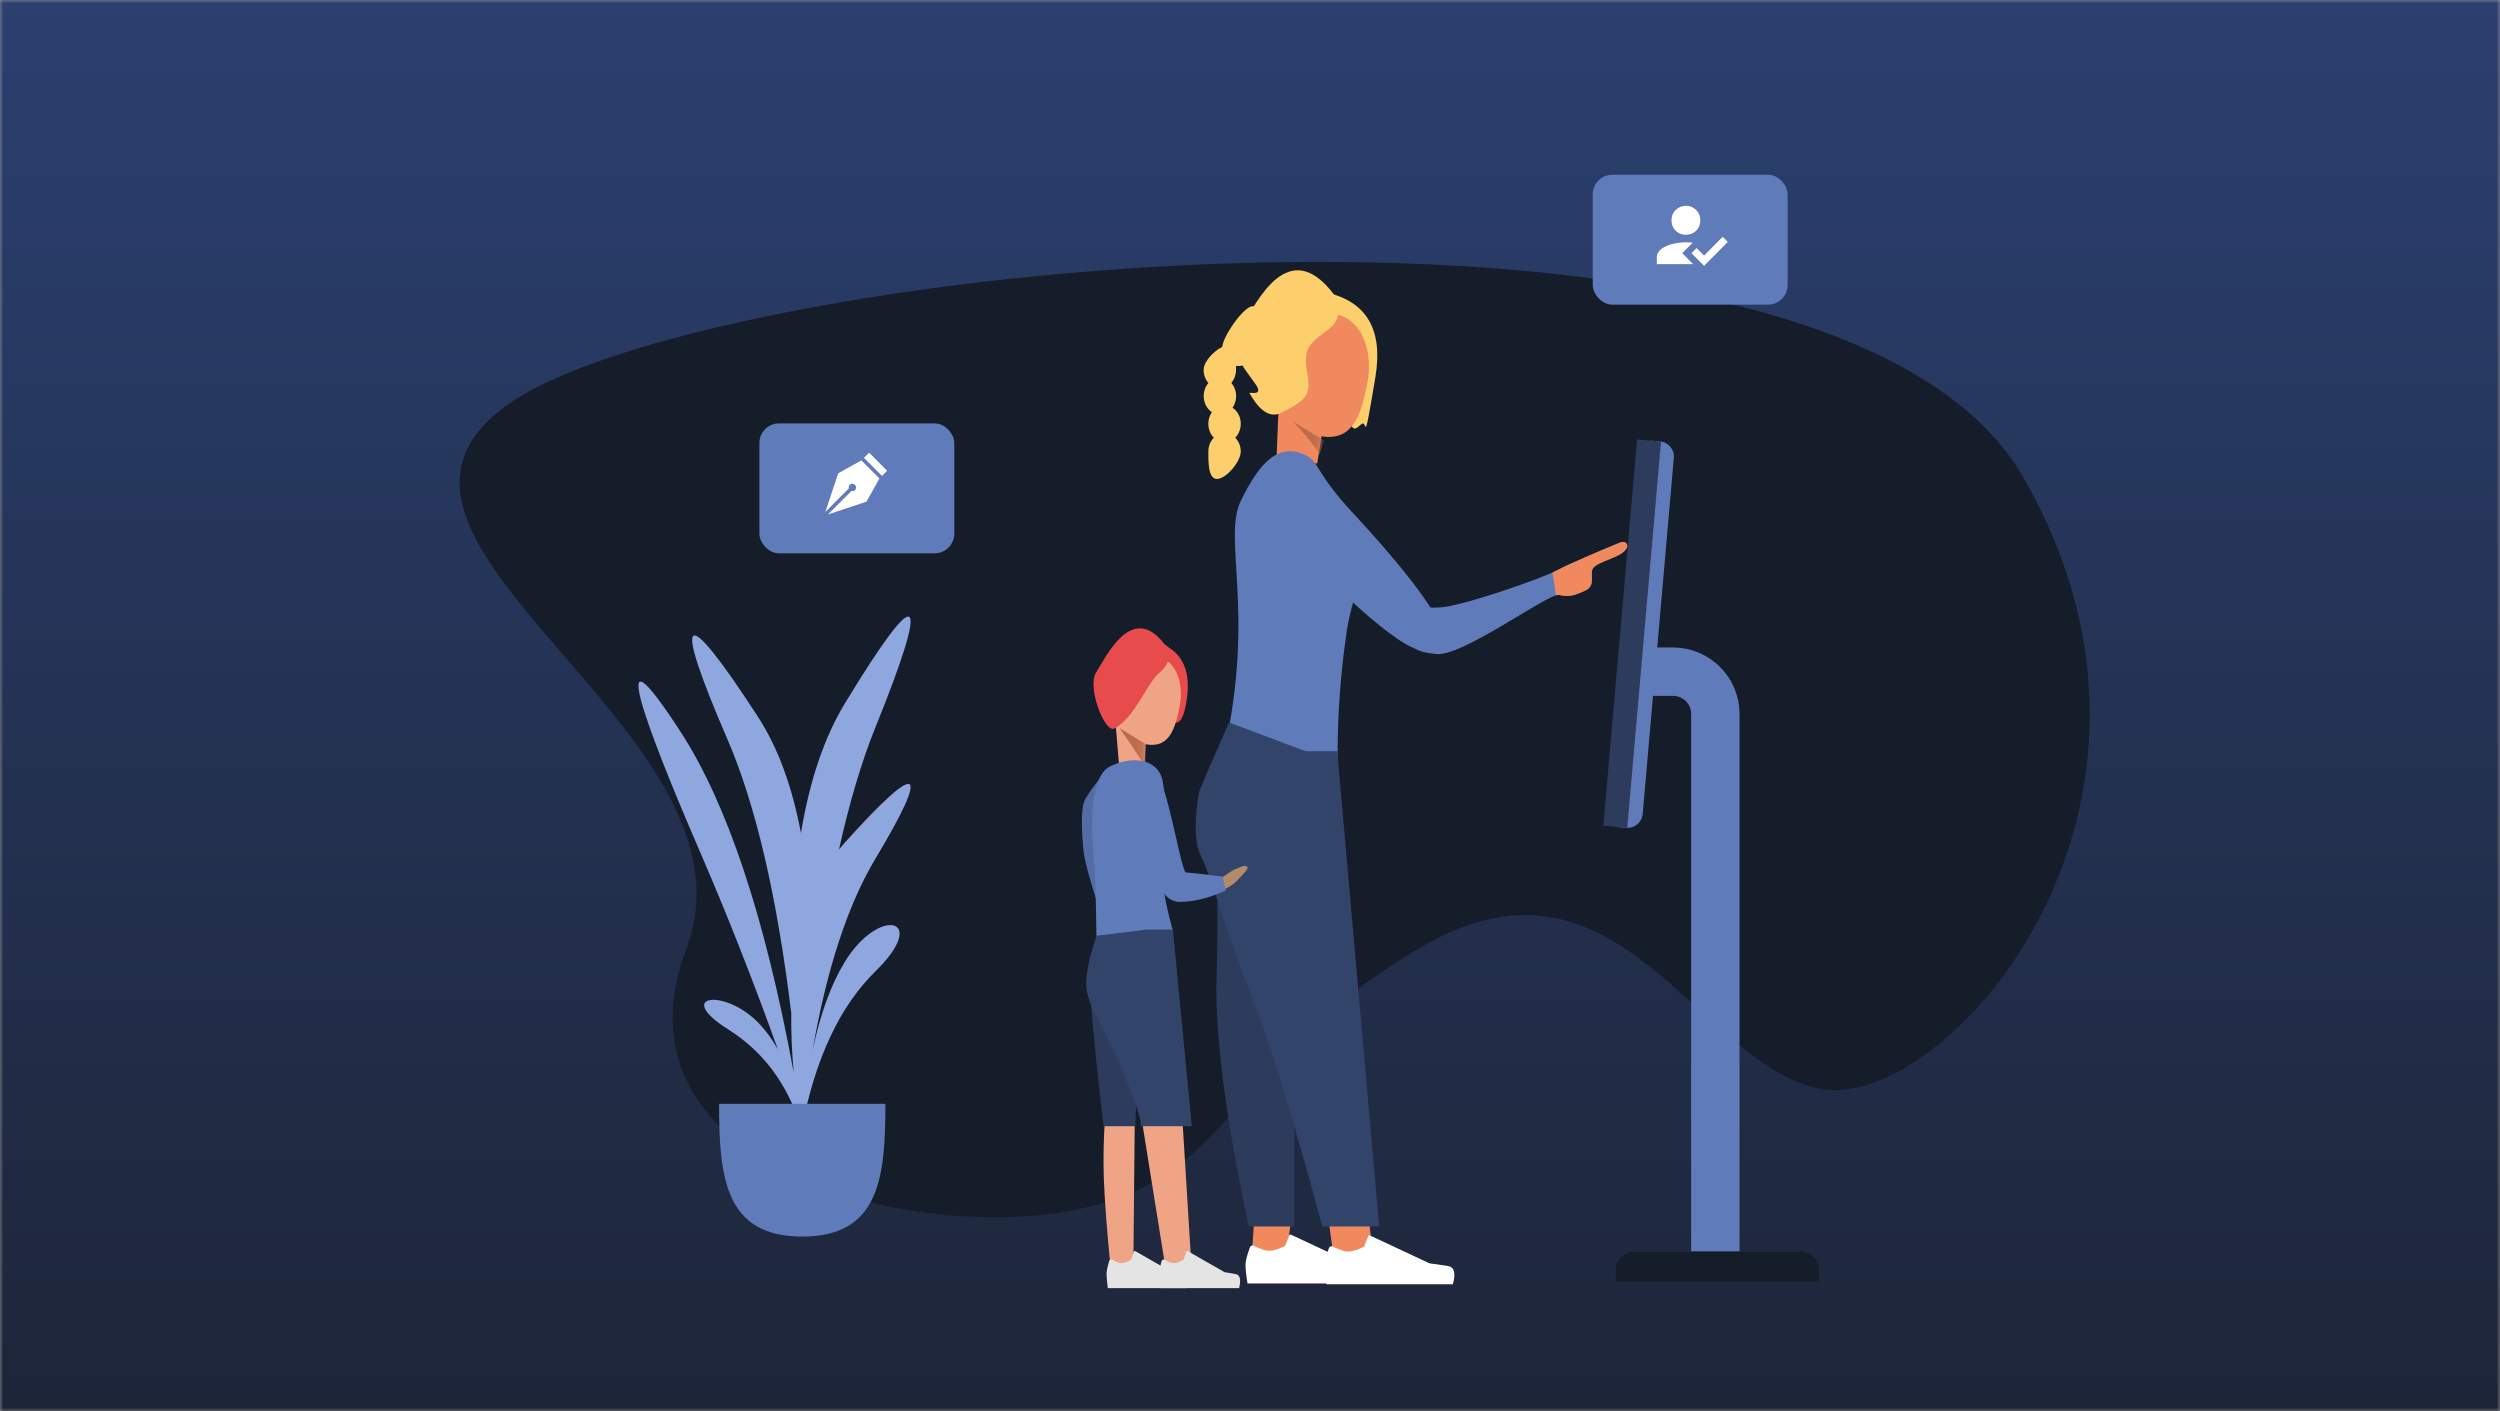 <?xml version="1.0" encoding="UTF-8"?>
<svg width="372px" height="210px" viewBox="0 0 372 210" version="1.1" xmlns="http://www.w3.org/2000/svg" xmlns:xlink="http://www.w3.org/1999/xlink">
    <rect x="0" y="0" width="372" height="210" fill="#808080" stroke="none"/>
    <!-- Generator: Sketch 55.2 (78181) - https://sketchapp.com -->
    <title>video tile/ ssk</title>
    <desc>Created with Sketch.</desc>
    <defs>
        <rect id="path-1" x="0" y="0" width="372" height="210"></rect>
        <linearGradient x1="65.438%" y1="0%" x2="65.438%" y2="100%" id="linearGradient-3">
            <stop stop-color="#2B4070" offset="0%"></stop>
            <stop stop-color="#1D2538" offset="100%"></stop>
        </linearGradient>
        <polygon id="path-4" points="0.207 4.994 7.221 0.089 7.788 14.493 1.702 14.493"></polygon>
        <polygon id="path-6" points="0 2.508 4.724 0 3.979 8.977 0.285 9.25"></polygon>
        <path d="M18.614,2.125 C17.529,0.018 14.526,-0.622 11.159,0.984 C7.791,2.59 8.356,11.495 8.792,15.536 C8.918,16.708 9.027,20.497 9.117,26.903 C14.156,26.903 17.321,26.903 18.614,26.903 C20.554,26.903 20.549,25.665 20.549,25.665 C20.549,25.665 19.405,21.909 18.992,18.347 C18.629,15.209 18.992,12.235 18.992,11.932 C18.992,11.286 19.7,4.231 18.614,2.125 Z" id="path-8"></path>
    </defs>
    <g id="video-tile/-ssk" stroke="none" stroke-width="1" fill="none" fill-rule="evenodd">
        <g id="Group-6">
            <mask id="mask-2" fill="white">
                <use xlink:href="#path-1"></use>
            </mask>
            <rect stroke="#979797" stroke-width="0.5" x="0.25" y="0.25" width="371.5" height="209.5"></rect>
            <g id="bg/-space-blue" mask="url(#mask-2)">
                <rect id="Rectangle" fill="#233252" x="0" y="0" width="372" height="210"></rect>
                <rect id="Rectangle" fill="url(#linearGradient-3)" x="0" y="0" width="372" height="210"></rect>
            </g>
            <g id="Group-2" mask="url(#mask-2)">
                <g transform="translate(65, 12)">
                    <path d="M15.899,105.393 C-2.587,51.263 45.679,14.714 63.038,21.901 C80.398,29.087 85.08,65.205 117.322,53.855 C149.565,42.505 150.3,25.584 175.072,25.34 C199.844,25.096 242.885,44.876 224.535,74.626 C206.185,104.376 268.733,145.616 233.995,159.587 C199.257,173.558 34.385,159.523 15.899,105.393 Z" id="bg" fill="#151C2A" transform="translate(128.224, 92.82) scale(-1, -1) rotate(-11) translate(-128.224, -92.82) "></path>
                    <g id="Plant" stroke-width="1" fill="none" transform="translate(206, 143.5)"></g>
                    <g id="Group" stroke-width="1" fill="none" transform="translate(48, 51)">
                        <rect id="Rectangle" fill="#607BB9" x="0" y="0" width="29" height="19.333" rx="2.925"></rect>
                        <path d="M16.339,4.363 L19.005,7.054 L18.243,7.816 L15.552,5.124 L16.339,4.363 Z M11.718,7.435 L15.171,5.505 L17.862,8.197 L15.933,11.65 L10.194,13.554 L13.698,10.05 C13.884,10.101 14.062,10.059 14.231,9.923 C14.333,9.805 14.384,9.674 14.384,9.53 C14.384,9.386 14.329,9.259 14.219,9.149 C14.109,9.039 13.982,8.984 13.838,8.984 C13.694,8.984 13.563,9.035 13.444,9.136 C13.309,9.305 13.267,9.483 13.317,9.669 L9.813,13.173 L11.718,7.435 Z" id="ﳯ" fill="#FFFFFF" fill-rule="nonzero"></path>
                    </g>
                    <g id="Group-8" stroke-width="1" fill="none" transform="translate(172, 14)">
                        <rect id="Rectangle-Copy-2" fill="#607BB9" x="0" y="0" width="29" height="19.333" rx="2.925"></rect>
                        <path d="M19.335,9.238 L20.097,9.999 L16.567,13.554 L14.688,11.675 L15.45,10.913 L16.567,12.031 L19.335,9.238 Z M13.317,11.675 L14.942,13.3 L9.534,13.3 L9.534,12.208 C9.568,11.599 9.991,11.091 10.804,10.685 C11.616,10.279 12.64,10.067 13.876,10.05 L14.892,10.101 L13.317,11.675 Z M13.876,4.617 C14.485,4.633 14.993,4.845 15.399,5.251 C15.806,5.658 16.009,6.17 16.009,6.787 C16.009,7.405 15.806,7.917 15.399,8.324 C14.993,8.73 14.481,8.933 13.863,8.933 C13.245,8.933 12.733,8.73 12.327,8.324 C11.921,7.917 11.718,7.405 11.718,6.787 C11.718,6.17 11.921,5.658 12.327,5.251 C12.733,4.845 13.25,4.633 13.876,4.617 Z" id="" fill="#FFFFFF" fill-rule="nonzero"></path>
                    </g>
                </g>
            </g>
            <g id="SSK-side-view" mask="url(#mask-2)">
                <g transform="translate(177.5, 39.75)" id="lead-image">
                    <g>
                        <g id="people" transform="translate(46.629, 75.741) scale(-1, 1) translate(-46.629, -75.741) translate(0.004, 0.241)">
                            <g id="kiosk" transform="translate(0.069, 25.305)">
                                <g id="Group-3" transform="translate(0, 34.481)" fill-rule="nonzero">
                                    <path d="M15.441,86.417 L15.441,6.467 C15.441,2.987 18.261,0.167 21.741,0.167 L26.796,0.167" id="Path-2" stroke="#607BB9" stroke-width="7.2"></path>
                                    <path d="M2.7,86.5 L27.556,86.5 C29.048,86.5 30.256,87.709 30.256,89.2 L30.256,90.941 L0,90.941 L0,89.2 C-1.82615513e-16,87.709 1.209,86.5 2.7,86.5 Z" id="Rectangle" fill="#151C2A"></path>
                                </g>
                                <g id="Group-7" transform="translate(26.802, 29.104) rotate(-5) translate(-26.802, -29.104) translate(23.927, 0.229)">
                                    <path d="M2.25,0 L3.574,0 L3.574,57.704 L2.25,57.704 C1.007,57.704 1.52179594e-16,56.696 0,55.454 L0,2.25 C-1.52179594e-16,1.007 1.007,6.72358601e-16 2.25,0 Z" id="Rectangle-11-Copy" fill="#607BB9"></path>
                                    <polygon id="Rectangle-11" fill="#2D3B5C" points="2.111 0 5.685 0 5.685 57.704 2.111 57.704"></polygon>
                                </g>
                            </g>
                            <g id="adult" transform="translate(28.616, 0.016)">
                                <g id="Group-2" transform="translate(44.428, 14.455)">
                                    <mask id="mask-5" fill="white">
                                        <use xlink:href="#path-4"></use>
                                    </mask>
                                    <use id="Rectangle-12" fill="#F0895D" xlink:href="#path-4"></use>
                                    <path d="M0.689,11.068 L5.31,8.26 C2.768,11.023 1.498,12.647 1.498,13.134 C1.498,13.62 1.228,12.932 0.689,11.068 Z" id="Path-37" fill="#BB6D4B" fill-rule="nonzero" mask="url(#mask-5)"></path>
                                </g>
                                <path d="M31.708,56.447 C30.986,56.872 30.04,57.179 28.315,57.317 C24.375,57.633 11.636,48.157 10.128,48.521 C8.619,48.884 7.817,48.57 6.324,47.907 C4.831,47.244 5.405,46.082 5.249,44.917 C5.093,43.751 2.018,43.235 0.712,42.242 C-0.594,41.25 0.122,40.364 1.066,40.728 C2.01,41.091 8.542,43.82 10.575,44.917 C12.608,46.013 25.015,50.387 28.096,50.387 C28.399,50.387 28.826,50.429 29.291,50.38 C31.988,46.151 36.894,40.555 40.787,36.367 C46.299,30.436 45.879,28.792 47.558,27.889 C51.884,25.562 54.775,28.912 57.506,34.52 C60.237,40.127 55.336,50.958 59.944,71.582 C60.303,77.775 53.747,75.913 47.782,75.913 C44.801,75.913 43.097,78.087 43.097,71.582 C43.097,60.826 41.182,49.269 40.787,49.651 C39.712,50.69 34.458,55.418 31.708,56.447 Z" id="Combined-Shape" fill="#607BB9"></path>
                                <g id="legs/-woman/-pants" transform="translate(44.763, 109.118) scale(-1, 1) translate(-44.763, -109.118) translate(25.138, 67.493)">
                                    <polygon id="Path-4" fill="#F0895D" points="19.972 74.268 20.765 80.063 26.592 80.063 25.839 72.842"></polygon>
                                    <polygon id="Path-4-Copy" fill="#F0895D" points="8.946 72.842 8.469 80.063 13.557 80.063 14.53 72.842"></polygon>
                                    <path d="M5.635,0.691 C5.229,4.705 4.659,7.829 3.926,10.062 C2.827,13.413 3.681,25.009 3.278,37.844 C3.01,46.401 4.608,58.786 8.071,75 L14.83,75 L14.891,20.606 L16.499,4.283 L5.635,0.691 Z" id="Path-3" fill="#2D3B5C"></path>
                                    <path d="M5.136,0 C3.142,4.475 1.687,7.829 0.77,10.062 C0.547,10.607 -0.451,16.844 0.77,19.44 C3.116,24.425 3.794,28.858 9.261,42.8 C11.506,48.525 14.759,59.258 19.02,75 L27.475,75 L21.23,4.283 L16.499,4.283 L5.136,0 Z" id="Path-3-Copy-2" fill="#33446B"></path>
                                    <g id="Accessories/Shoe/Flat-Sneaker" transform="translate(19, 76.25)" fill="#FFFFFF">
                                        <path d="M0.999,1.949 C0.555,3.141 0.333,4.021 0.333,4.587 C0.333,5.218 0.433,6.139 0.634,7.35 C1.331,7.35 7.598,7.35 19.434,7.35 C19.923,5.654 19.641,4.739 18.588,4.603 C17.536,4.468 16.661,4.346 15.965,4.237 L7.107,0.09 C7.006,0.044 6.887,0.087 6.841,0.187 C6.839,0.191 6.837,0.194 6.836,0.198 L6.221,1.764 C5.247,2.241 4.455,2.48 3.846,2.48 C3.306,2.48 2.542,2.23 1.554,1.731 L1.554,1.731 C1.357,1.632 1.117,1.711 1.017,1.908 C1.01,1.921 1.004,1.935 0.999,1.949 Z" id="shoe"></path>
                                    </g>
                                    <g id="Accessories/Shoe/Flat-Sneaker" transform="translate(7.25, 76.134)" fill="#FFFFFF">
                                        <path d="M0.999,1.949 C0.555,3.141 0.333,4.021 0.333,4.587 C0.333,5.218 0.433,6.139 0.634,7.35 C1.331,7.35 7.598,7.35 19.434,7.35 C19.923,5.654 19.641,4.739 18.588,4.603 C17.536,4.468 16.661,4.346 15.965,4.237 L7.107,0.09 C7.006,0.044 6.887,0.087 6.841,0.187 C6.839,0.191 6.837,0.194 6.836,0.198 L6.221,1.764 C5.247,2.241 4.455,2.48 3.846,2.48 C3.306,2.48 2.542,2.23 1.554,1.731 L1.554,1.731 C1.357,1.632 1.117,1.711 1.017,1.908 C1.01,1.921 1.004,1.935 0.999,1.949 Z" id="shoe"></path>
                                    </g>
                                </g>
                                <path d="M40.787,49.651 C45.258,44.772 47.616,42.46 47.861,42.715 C48.164,43.286 46.105,46.793 41.685,53.236 L40.787,49.651 Z" id="Path-10" fill="#607BB9" opacity="0.724" style="mix-blend-mode: multiply;"></path>
                                <path d="M45.072,3.442 C38.823,4.755 36.293,8.979 37.48,16.113 C39.262,26.814 38.704,22.635 39.426,23.028 C40.147,23.422 40.81,24.862 41.457,22.11 C41.84,20.481 46.334,12.778 46.169,5.081 C46.155,4.438 45.79,3.891 45.072,3.442 Z" id="Path-13" fill="#FDCE6C"></path>
                                <path d="M46.595,24.667 C40.922,26.292 39.632,21.877 38.675,16.953 C37.718,12.028 39.712,7.498 43.129,6.833 C46.545,6.169 50.091,9.623 51.048,14.547 C52.005,19.472 50.408,21.8 46.595,24.667 Z" id="Oval-5" fill="#F0895D"></path>
                                <path d="M44.276,8.86 C41.783,6.904 43.658,3.798 43.658,3.798 C50.441,-5.17 55.214,5.149 57.122,8.154 C59.032,11.161 55.185,12.955 57.122,13.548 C58.003,13.817 56.616,15.25 55.304,17.169 C53.993,19.088 56.375,18.215 56.202,18.517 C55.056,20.519 53.457,22.404 51.5,21.419 C47.368,19.339 47.058,18.655 47.684,15.036 C48.312,11.419 46.768,10.816 44.276,8.86 Z" id="Fill-212" fill="#FDCE6C"></path>
                                <path d="M57.86,14.455 C59.191,14.455 60.271,13.222 60.271,11.702 C60.271,10.181 57.087,5.561 55.755,5.561 C54.424,5.561 55.449,10.181 55.449,11.702 C55.449,13.222 56.528,14.455 57.86,14.455 Z" id="Oval-2" fill="#FDCE6C" fill-rule="nonzero"></path>
                                <path d="M60.63,17.778 C61.961,17.778 63.041,16.545 63.041,15.025 C63.041,13.504 60.654,11.358 59.322,11.358 C57.991,11.358 58.219,13.504 58.219,15.025 C58.219,16.545 59.299,17.778 60.63,17.778 Z" id="Oval-2-Copy" fill="#FDCE6C" fill-rule="nonzero"></path>
                                <ellipse id="Oval-2-Copy-2" fill="#FDCE6C" fill-rule="nonzero" cx="60.615" cy="18.929" rx="2.411" ry="2.753"></ellipse>
                                <ellipse id="Oval-2-Copy-3" fill="#FDCE6C" fill-rule="nonzero" cx="59.926" cy="23.059" rx="2.411" ry="2.753"></ellipse>
                                <path d="M61.048,31.26 C62.379,31.26 62.337,28.71 62.337,27.19 C62.337,25.669 61.258,24.436 59.926,24.436 C58.595,24.436 57.516,25.669 57.516,27.19 C57.516,28.71 59.717,31.26 61.048,31.26 Z" id="Oval-2-Copy-4" fill="#FDCE6C" fill-rule="nonzero"></path>
                                <g id="Group" transform="translate(0, 40.644)" fill="#F0895D">
                                    <path d="M10.611,7.915 C10.415,7.861 10.253,7.846 10.128,7.876 C8.619,8.24 7.817,7.926 6.324,7.263 C4.831,6.6 5.405,5.438 5.249,4.272 C5.093,3.107 2.018,2.591 0.712,1.598 C-0.594,0.605 0.122,-0.28 1.066,0.083 C2.01,0.447 8.542,3.175 10.575,4.272 C10.717,4.349 10.906,4.444 11.136,4.555 C10.937,5.836 10.762,6.956 10.611,7.915 Z" id="Combined-Shape"></path>
                                </g>
                            </g>
                        </g>
                    </g>
                </g>
            </g>
            <g id="Group-5" mask="url(#mask-2)">
                <g transform="translate(95, 91.75)">
                    <path d="M24.18,32.206 C25.479,24.388 27.654,17.966 30.704,12.938 C42.124,-5.881 43.43,-3.691 35.296,16.391 C33.227,21.501 31.409,27.587 29.844,34.649 C30.123,34.303 30.409,33.966 30.704,33.638 C42.124,20.933 43.43,22.411 35.296,35.969 C31.153,42.874 28.021,52.42 25.9,64.605 C27.05,59.145 28.652,54.737 30.704,51.38 C35.794,43.057 43.43,44.784 35.296,52.75 C29.968,57.968 26.312,65.751 24.328,76.1 C24.358,76.315 24.387,76.532 24.415,76.75 C24.374,76.604 24.331,76.459 24.287,76.315 C24.266,76.426 24.246,76.538 24.225,76.65 C24.166,76.287 24.109,75.927 24.053,75.568 C22.018,69.34 18.449,64.622 13.344,61.415 C5.21,56.305 12.846,55.196 17.936,60.537 C18.99,61.643 19.925,62.927 20.741,64.389 C17.056,54.116 13.166,44.252 9.074,34.797 C0.939,16.006 -5.119,-0.422 6.3,17.188 C13.254,27.911 18.854,44.788 23.099,67.817 C22.824,64.716 22.704,61.781 22.739,59.012 C20.617,41.561 17.437,27.939 13.198,18.147 C5.064,-0.644 6.371,-2.693 17.79,14.917 C20.737,19.461 22.867,25.224 24.18,32.206 Z" id="Combined-Shape" fill="#8EA7DF"></path>
                    <path d="M12,72.5 C12,83.408 12.858,92.25 24.375,92.25 C35.892,92.25 36.75,83.408 36.75,72.5" id="Base" fill="#607BB9"></path>
                </g>
            </g>
            <g id="child" mask="url(#mask-2)">
                <g transform="translate(154, 93.5)">
                    <g id="person" stroke-width="1" fill="none">
                        <g id="head/-woman/-bun" transform="translate(8.5, 0)">
                            <g id="head" transform="translate(7.125, 10.75) scale(-1, 1) translate(-7.125, -10.75) ">
                                <path d="M5.684,1.756 C1.175,2.703 -0.652,5.751 0.205,10.9 C1.491,18.623 4.628,9.839 5.094,7.853 C5.371,6.677 6.595,8.494 6.476,2.939 C6.466,2.474 6.202,2.08 5.684,1.756 Z" id="Path-13" fill="#E84B4C"></path>
                                <path d="M6.921,17.094 C2.828,18.267 1.897,15.081 1.206,11.527 C0.516,7.973 1.954,4.703 4.42,4.224 C6.886,3.745 9.445,6.237 10.135,9.791 C10.826,13.345 9.673,15.025 6.921,17.094 Z" id="Oval-5" fill="#EEA485"></path>
                                <g id="Group-4" transform="translate(6.199, 12.081)">
                                    <mask id="mask-7" fill="white">
                                        <use xlink:href="#path-6"></use>
                                    </mask>
                                    <use id="Rectangle-12" fill="#EEA485" xlink:href="#path-6"></use>
                                    <path d="M0,5.176 L3.988,2.753 C1.447,6.313 0.176,8.302 0.176,8.722 C0.176,9.142 0.117,7.96 0,5.176 Z" id="Path-37" fill="#BB6D4B" fill-rule="nonzero" mask="url(#mask-7)"></path>
                                </g>
                                <path d="M4.21,6.584 C2.412,5.172 2.412,2.768 3.444,2.387 C8.339,-4.084 12.28,4.415 13.657,6.584 C15.035,8.754 12.351,15.621 10.938,14.911 C7.956,13.41 6.009,7.996 4.21,6.584 Z" id="Fill-212" fill="#E84B4C"></path>
                            </g>
                        </g>
                        <g id="body/-woman/-laptop" transform="translate(0.045, 19.541)">
                            <g id="torso" transform="translate(0, -0)">
                                <path d="M6.086,15.591 C10.899,14.142 13.587,13.019 14.15,12.22 C14.714,11.421 16.714,9.015 20.15,5.001 L20.794,9.543 C18.088,13.414 16.197,15.838 15.121,16.813 C12.052,19.594 9.983,21.041 8.913,21.153 C6.464,21.409 3.171,21.417 3.173,20.216 C3.174,19.415 4.145,17.874 6.086,15.591 Z" id="Path-2-Copy-4" fill="#526CA6" transform="translate(11.984, 13.146) rotate(127) translate(-11.984, -13.146) "></path>
                                <mask id="mask-9" fill="white">
                                    <use xlink:href="#path-8"></use>
                                </mask>
                                <use id="Mask" fill="#607BB9" xlink:href="#path-8"></use>
                            </g>
                        </g>
                        <g id="legs/-woman/-pants" transform="translate(7.622, 44.781)">
                            <polygon id="Path-4" fill="#EEA485" points="8.076 27.133 11.808 50.402 15.682 50.402 14.3 27.982"></polygon>
                            <path d="M2.825,27.891 C2.586,31.016 2.522,34.117 2.633,37.195 C2.743,40.273 3.078,44.675 3.635,50.402 L7.017,50.402 L7.234,27.891 L2.825,27.891 Z" id="Path-4-Copy" fill="#EEA485"></path>
                            <path d="M0.616,3.888 C0.128,5.372 0.783,13.84 2.58,29.293 L7.317,29.293 L7.904,10.894 L8.973,0.047 C3.889,1.123 1.103,2.404 0.616,3.888 Z" id="Path-3" fill="#2D3B5C"></path>
                            <path d="M1.539,0.959 C0.513,4.139 0,6.474 0,7.964 C0,11.57 2.602,13.797 6.236,23.061 C7.729,26.865 8.342,28.943 8.076,29.293 L15.718,29.293 L12.905,0.047 L8.973,0.047 L1.539,0.959 Z" id="Path-3-Copy-2" fill="#33446B"></path>
                            <g id="Accessories/Shoe/Flat-Sneaker" transform="translate(10.635, 47.791)" fill="#E4E4E4">
                                <path d="M0.6,1.563 C0.339,2.432 0.208,3.076 0.208,3.495 C0.208,3.976 0.27,4.677 0.395,5.6 C0.831,5.6 4.741,5.6 12.127,5.6 C12.432,4.308 12.256,3.61 11.599,3.507 C10.942,3.404 10.397,3.311 9.962,3.228 L4.485,0.098 C4.409,0.054 4.311,0.081 4.267,0.157 C4.261,0.167 4.257,0.177 4.254,0.188 L3.882,1.344 C3.274,1.707 2.78,1.889 2.4,1.889 C2.081,1.889 1.638,1.72 1.07,1.38 L1.071,1.38 C0.919,1.289 0.722,1.339 0.632,1.491 C0.618,1.513 0.607,1.537 0.6,1.563 Z" id="shoe"></path>
                            </g>
                            <g id="Accessories/Shoe/Flat-Sneaker" transform="translate(2.825, 47.791)" fill="#E4E4E4">
                                <path d="M0.6,1.563 C0.339,2.432 0.208,3.076 0.208,3.495 C0.208,3.976 0.27,4.677 0.395,5.6 C0.831,5.6 4.741,5.6 12.127,5.6 C12.432,4.308 12.256,3.61 11.599,3.507 C10.942,3.404 10.397,3.311 9.962,3.228 L4.485,0.098 C4.409,0.054 4.311,0.081 4.267,0.157 C4.261,0.167 4.257,0.177 4.254,0.188 L3.882,1.344 C3.274,1.707 2.78,1.889 2.4,1.889 C2.081,1.889 1.638,1.72 1.07,1.38 L1.071,1.38 C0.919,1.289 0.722,1.339 0.632,1.491 C0.618,1.513 0.607,1.537 0.6,1.563 Z" id="shoe"></path>
                            </g>
                        </g>
                    </g>
                    <path d="M27.967,35.763 C29.947,36.594 30.357,36.742 31.621,37.746 C31.905,38.083 32.215,38.73 30.877,38.441 C29.539,38.151 28.199,38.204 26.427,36.558 L27.967,35.763 Z" id="Skin" fill="#B28B67" transform="translate(29.148, 37.138) rotate(-58) translate(-29.148, -37.138) "></path>
                    <path d="M17.933,21.15 C19.837,23.502 21.759,36.336 22.489,36.336 C22.975,36.336 24.784,36.537 27.915,36.94 L28.406,39.002 C25.888,40.136 23.594,40.703 21.525,40.703 C17.179,40.703 16.572,30.533 16.572,29.029 C16.572,27.525 16.028,18.798 17.933,21.15 Z" id="Path-2" fill="#607BB9"></path>
                </g>
            </g>
        </g>
    </g>
</svg>